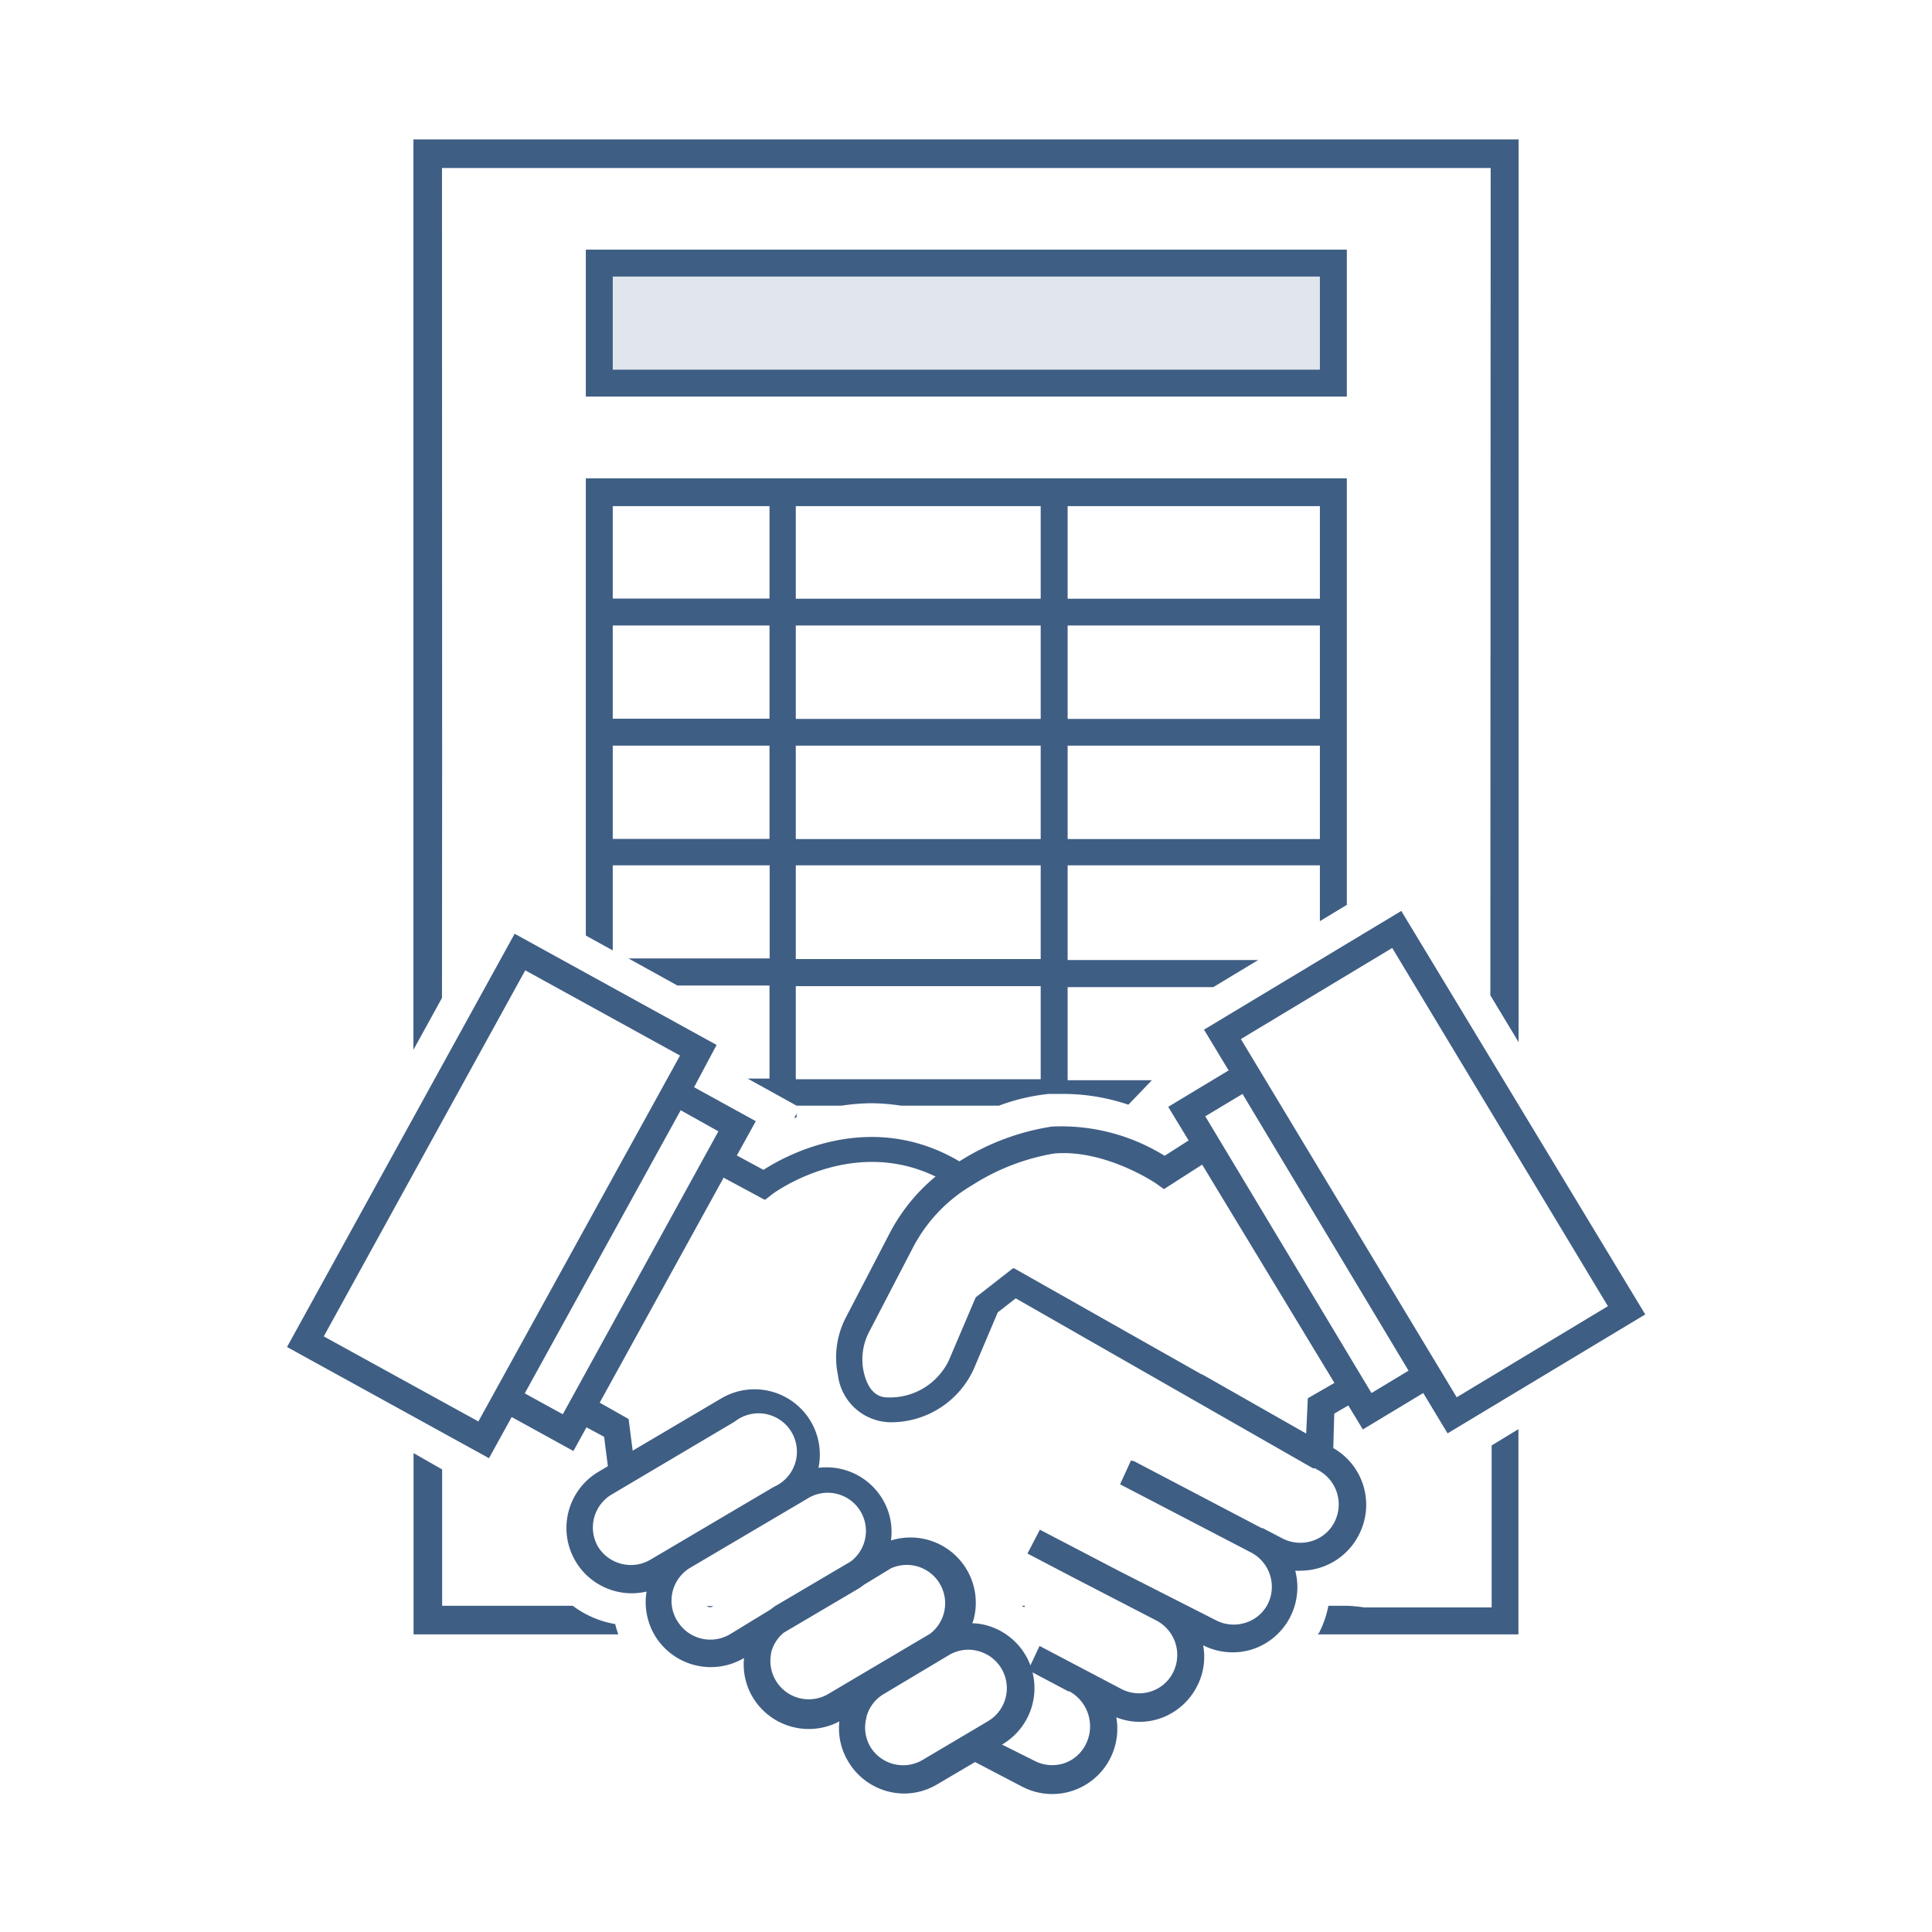 <?xml version="1.0" encoding="UTF-8"?> <svg xmlns="http://www.w3.org/2000/svg" id="Layer_1" data-name="Layer 1" viewBox="0 0 118.33 118.33"><defs><style>.cls-1,.cls-2{fill:#3f5e84;}.cls-1{opacity:0.16;}</style></defs><title>Arma_Icons_CAPABILITIES_AV_signed off</title><rect class="cls-1" x="37.53" y="16.95" width="43.31" height="5.7"></rect><path class="cls-2" d="M85.83,55.79L73.85,63l-0.11.06,1.51,2.5-3.7,2.23,1.25,2.06-1.47.94A12,12,0,0,0,64.42,69a14.74,14.74,0,0,0-5.66,2.13c-5.37-3.17-10.48-.46-12,0.52l-1.63-.88,1.16-2.1-3.78-2.08L43.89,64,31.63,57.25l-0.11-.06L17.64,82.39l-0.06.11,12.26,6.75,0.11,0.06,1.39-2.52,3.78,2.08,0.8-1.45L37,88l0.23,1.8-0.57.34a4,4,0,0,0-1.41,5.48,4,4,0,0,0,4.35,1.86,4,4,0,0,0,.49,2.66,4,4,0,0,0,5.48,1.41h0a3.92,3.92,0,0,0,.52,2.38,4,4,0,0,0,5.32,1.5,3.9,3.9,0,0,0,.52,2.42,4,4,0,0,0,3.45,2,4,4,0,0,0,2-.55l2.34-1.38,2.87,1.5a4,4,0,0,0,1.86.46,4,4,0,0,0,1.21-.19,4,4,0,0,0,2.71-4.51,3.85,3.85,0,0,0,2.62.09,4,4,0,0,0,2.33-2,3.9,3.9,0,0,0,.37-2.5,4,4,0,0,0,3,.25,4,4,0,0,0,2.64-4.82,2,2,0,0,0,.32,0A4,4,0,0,0,80.9,96a4,4,0,0,0,2.33-2,4,4,0,0,0-1.57-5.31l0.06-2.11,0.86-.5,0.89,1.47,3.7-2.23,1.49,2.47,12-7.22,0.11-.06L85.89,55.9Zm-0.56,2.27L98.48,80l-9.26,5.58L76,63.64Zm1,25.89L84,85.32,73.82,68.37,76.1,67Zm-17,5.5L68.6,90.91l1.27,0.66h0l6.78,3.53a2.37,2.37,0,0,1,1,3.14,2.31,2.31,0,0,1-1.37,1.15,2.36,2.36,0,0,1-1.82-.16l-5.9-3-4.87-2.54-0.76,1.46L65.7,96.6h0l5.14,2.66a2.38,2.38,0,0,1,1,3.19,2.3,2.3,0,0,1-1.36,1.15,2.35,2.35,0,0,1-1.81-.16l-5-2.63L63.11,102a3.85,3.85,0,0,0-.3-0.63,4,4,0,0,0-2.45-1.84,3.69,3.69,0,0,0-.81-0.11,2.22,2.22,0,0,0,.09-0.26,4,4,0,0,0-5.07-4.81,3.91,3.91,0,0,0-.51-2.52,4,4,0,0,0-3.93-1.93,4,4,0,0,0-5.94-4.26l-5.44,3.21-0.25-1.94-1.77-1,7.59-13.78,2.49,1.34,0.07,0,0.42-.33s4.79-3.6,10-1.08a11.29,11.29,0,0,0-2.83,3.51l-2.63,5.06a5.29,5.29,0,0,0-.52,3.58,3.29,3.29,0,0,0,3.21,2.9h0.11a5.57,5.57,0,0,0,5-3.26l1.47-3.47,1.1-.86L80.42,89.93l0.12,0,0.19,0.11a2.38,2.38,0,0,1,1,3.19,2.31,2.31,0,0,1-1.37,1.15,2.36,2.36,0,0,1-1.82-.16l-1.21-.63-0.06,0L69.47,89.5ZM37.47,91.53L45,87.07a2.35,2.35,0,1,1,2.39,4l-7.56,4.46a2.36,2.36,0,0,1-3.22-.83A2.35,2.35,0,0,1,37.47,91.53Zm4,7.73A2.35,2.35,0,0,1,42.31,96l7.12-4.2a2.34,2.34,0,0,1,2.67,3.84l-4.63,2.73-0.19.14-0.09.07L44.7,100.1A2.36,2.36,0,0,1,41.48,99.27Zm5.75,2A2.32,2.32,0,0,1,48,100l4.63-2.73,0.21-.15,0.08-.06,1.64-1a2.35,2.35,0,0,1,2.41,4l-6.29,3.72A2.35,2.35,0,0,1,47.23,101.27Zm5.84,3.92a2.33,2.33,0,0,1,1.06-1.42l4-2.39a2.34,2.34,0,0,1,1.19-.33,2.37,2.37,0,0,1,.59.08,2.35,2.35,0,0,1,.61,4.3l-4,2.37a2.35,2.35,0,0,1-3.22-.83A2.33,2.33,0,0,1,53.07,105.19Zm8.33,1.66a4,4,0,0,0,1.85-4.41l2.19,1.16,0.07,0a2.45,2.45,0,0,1,1,3.25A2.31,2.31,0,0,1,65.16,108a2.36,2.36,0,0,1-1.81-.16l-2-1h0ZM80.1,85.64L80,87.8,73.67,84.2l-0.12-.05L62.11,77.68l-0.07,0-2.28,1.78-1.65,3.87a4,4,0,0,1-3.67,2.26c-0.33,0-1.2,0-1.55-1.61a3.65,3.65,0,0,1,.37-2.46l2.63-5.06a9.54,9.54,0,0,1,3.67-3.88,13.45,13.45,0,0,1,5-1.93c3.13-.28,6.25,1.83,6.28,1.86l0.45,0.32,2.34-1.5L81.73,84.7ZM44,69.29L34.47,86.62l-2.33-1.28L41.69,68ZM19.83,81.85L32.17,59.43l9.48,5.22L29.3,87.06Z"></path><path class="cls-2" d="M48.79,68.43V68.2l-0.15.28Z"></path><path class="cls-2" d="M62.78,98.35H62.57l0.16,0.09Z"></path><path class="cls-2" d="M43.68,98.37l0,0h-0.4a0.46,0.46,0,0,0,.19.07A0.34,0.34,0,0,0,43.68,98.37Z"></path><polygon class="cls-2" points="27.07 61.12 27.08 46.92 27.08 46.92 27.07 10.29 91.3 10.29 91.28 60.96 93.01 63.83 93.01 59.57 93.01 22.57 93.01 8.54 25.32 8.54 25.32 42.75 25.32 45.95 25.32 64.3 27.07 61.12"></polygon><path class="cls-2" d="M91.36,88.53v9.92H83.55a9.83,9.83,0,0,0-1.06-.1H81.36a6,6,0,0,1-.53,1.57c0,0.06-.08.12-0.12,0.18H93V87.53Z"></path><path class="cls-2" d="M37.68,99.47a6,6,0,0,1-2.6-1.12h-8V90l-1.75-1V100.1H37.87A5.92,5.92,0,0,1,37.68,99.47Z"></path><path class="cls-2" d="M47.14,24.29H82.49v-9H35.88v9H47.14Zm-9.6-7.35H80.84v5.7H37.53v-5.7Z"></path><path class="cls-2" d="M82.49,51.38V29.3H35.88V51.38h0V53h0V57.3l1.65,0.91V53h9.61v5.7H38.49l3,1.66h5.64v5.7H45.79l3,1.66h2.75a12.77,12.77,0,0,1,1.84-.15,12.36,12.36,0,0,1,1.8.15h6A12.3,12.3,0,0,1,64.23,67c0.33,0,.65,0,1,0a12.49,12.49,0,0,1,3.88.66l1.44-1.5H65.39v-5.7h8.92l2.75-1.66H65.39V53H80.84v3.42l1.65-1V51.38h0Zm-35.36,0h-9.6V45.67h9.6v5.71Zm0-7.36h-9.6V38.31h9.6V44Zm0-7.36h-9.6V31h9.6v5.71ZM63.74,66.1h-15v-5.7h15v5.7Zm0-7.36h-15V53h15v5.7Zm0-7.35h-15V45.67h15v5.71Zm0-7.36h-15V38.31h15V44Zm0-7.36h-15V31h15v5.71Zm17.1,14.72H65.39V45.67H80.84v5.71Zm0-7.36H65.39V38.31H80.84V44Zm0-7.36H65.39V31H80.84v5.71Z"></path></svg> 